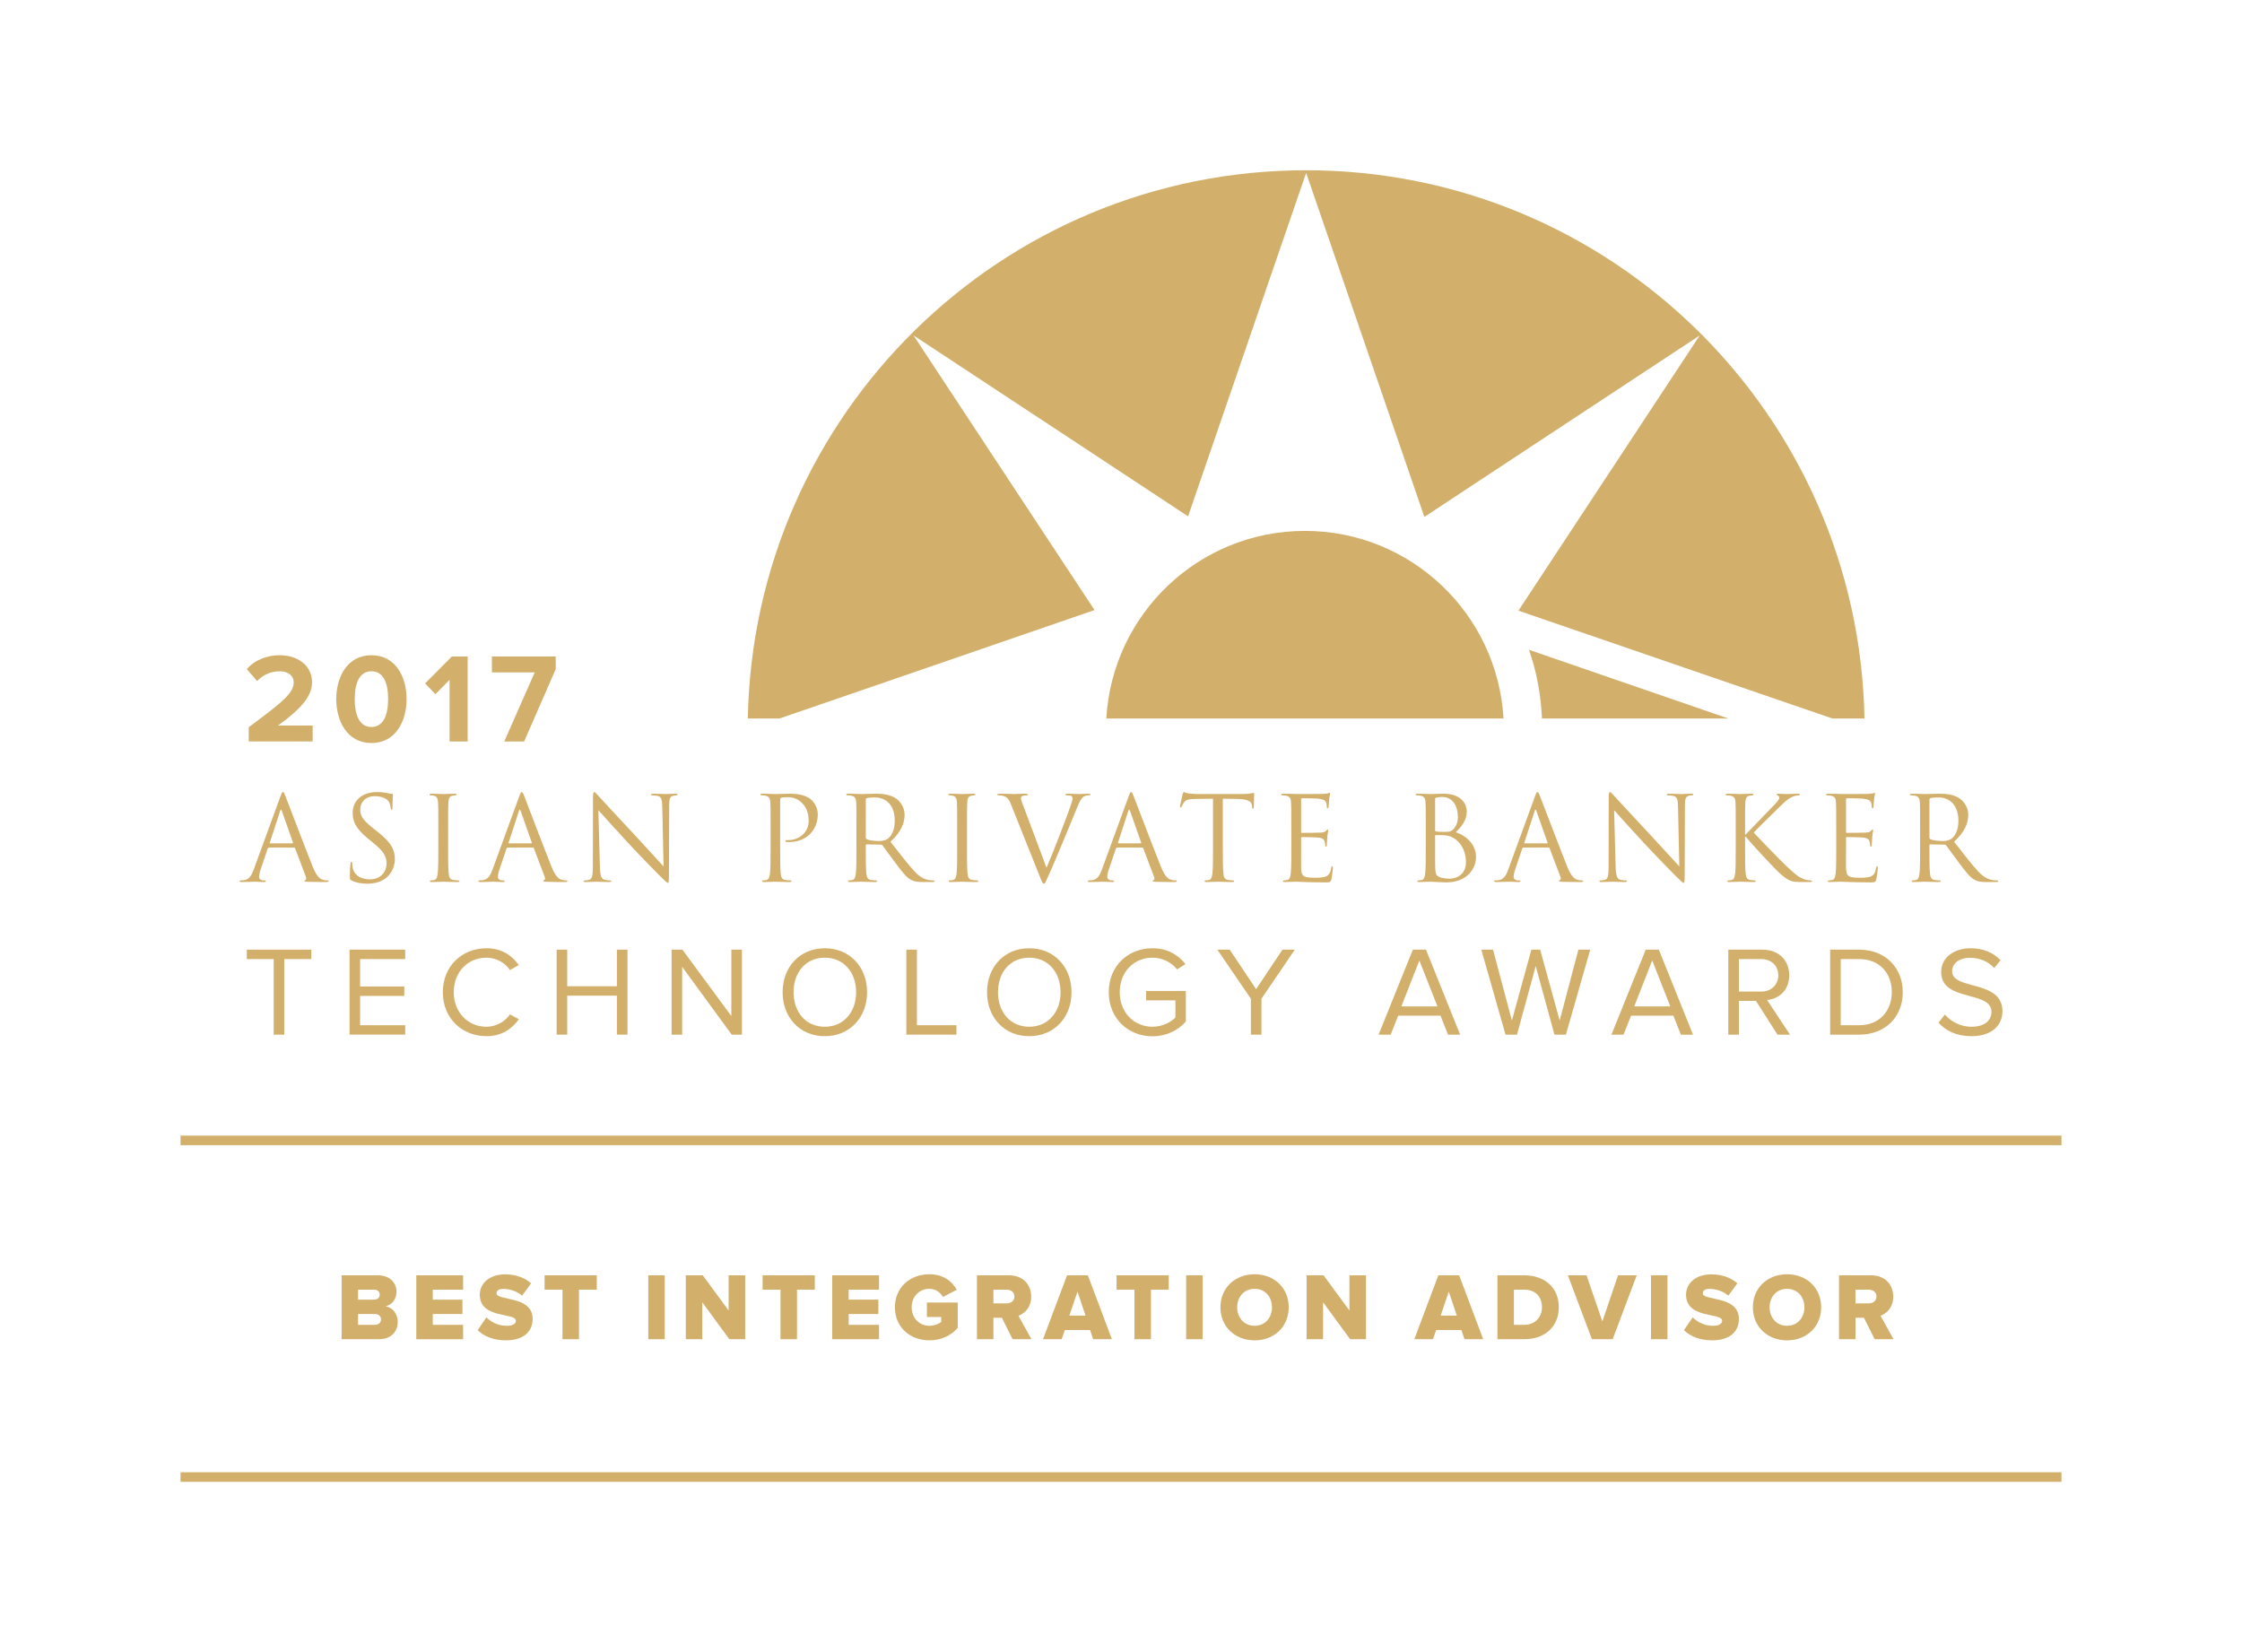 <?xml version="1.0" encoding="UTF-8"?>
<!-- Generator: Adobe Illustrator 22.0.1, SVG Export Plug-In . SVG Version: 6.00 Build 0)  -->
<svg xmlns="http://www.w3.org/2000/svg" xmlns:xlink="http://www.w3.org/1999/xlink" version="1.1" id="Layer_1" x="0px" y="0px" viewBox="0 0 269.291 198.425" xml:space="preserve">
<g>
	<g>
		<path fill="#D2B06B" d="M29.873,89.057v-1.714c4.178-3.092,5.402-4.132,5.402-5.388c0-0.902-0.811-1.331-1.652-1.331    c-1.163,0-2.051,0.459-2.74,1.178l-1.24-1.438c0.994-1.147,2.51-1.668,3.933-1.668c2.189,0,3.903,1.224,3.903,3.259    c0,1.745-1.438,3.26-4.086,5.188h4.162v1.913H29.873z"></path>
		<path fill="#D2B06B" d="M40.39,83.961c0-2.632,1.3-5.265,4.224-5.265s4.224,2.632,4.224,5.265s-1.3,5.28-4.224,5.28    S40.39,86.593,40.39,83.961z M46.618,83.961c0-1.882-0.535-3.337-2.005-3.337c-1.454,0-2.005,1.454-2.005,3.337    s0.551,3.352,2.005,3.352C46.068,87.312,46.618,85.843,46.618,83.961z"></path>
		<path fill="#D2B06B" d="M53.998,89.057v-7.407l-1.699,1.729l-1.24-1.3l3.214-3.229h1.897v10.208H53.998z"></path>
		<path fill="#D2B06B" d="M60.566,89.057l3.658-8.295h-5.142v-1.913h7.667v1.515l-3.795,8.693H60.566z"></path>
		<path fill="#D2B06B" d="M33.674,95.678c0.169-0.464,0.224-0.548,0.309-0.548c0.084,0,0.141,0.071,0.309,0.505    c0.211,0.534,2.414,6.331,3.271,8.465c0.505,1.249,0.912,1.474,1.207,1.558c0.211,0.07,0.421,0.084,0.562,0.084    c0.084,0,0.141,0.014,0.141,0.084c0,0.084-0.127,0.112-0.281,0.112c-0.211,0-1.235,0-2.203-0.028    c-0.267-0.014-0.421-0.014-0.421-0.098c0-0.056,0.042-0.084,0.098-0.098c0.084-0.028,0.168-0.154,0.084-0.379l-1.306-3.453    c-0.028-0.056-0.056-0.084-0.126-0.084h-3.018c-0.07,0-0.112,0.043-0.141,0.112l-0.842,2.485c-0.126,0.351-0.196,0.688-0.196,0.94    c0,0.281,0.294,0.407,0.533,0.407h0.141c0.098,0,0.141,0.028,0.141,0.084c0,0.084-0.084,0.112-0.211,0.112    c-0.337,0-0.941-0.042-1.095-0.042s-0.926,0.042-1.586,0.042c-0.182,0-0.267-0.028-0.267-0.112c0-0.056,0.056-0.084,0.127-0.084    c0.098,0,0.294-0.014,0.407-0.028c0.646-0.084,0.926-0.618,1.18-1.319L33.674,95.678z M35.134,101.292    c0.07,0,0.07-0.042,0.056-0.098l-1.334-3.79c-0.07-0.211-0.141-0.211-0.211,0l-1.235,3.79c-0.028,0.07,0,0.098,0.042,0.098H35.134    z"></path>
		<path fill="#D2B06B" d="M42.232,105.756c-0.196-0.098-0.211-0.154-0.211-0.533c0-0.702,0.056-1.264,0.071-1.488    c0.014-0.154,0.042-0.225,0.112-0.225c0.084,0,0.099,0.043,0.099,0.154c0,0.127,0,0.323,0.042,0.52    c0.211,1.039,1.137,1.432,2.078,1.432c1.348,0,2.007-0.969,2.007-1.867c0-0.968-0.407-1.53-1.614-2.526l-0.632-0.519    c-1.488-1.221-1.825-2.092-1.825-3.046c0-1.502,1.123-2.527,2.906-2.527c0.547,0,0.955,0.056,1.305,0.141    c0.267,0.056,0.379,0.071,0.492,0.071c0.112,0,0.14,0.027,0.14,0.098c0,0.07-0.056,0.534-0.056,1.487    c0,0.225-0.028,0.323-0.099,0.323c-0.084,0-0.098-0.07-0.112-0.182c-0.014-0.168-0.098-0.547-0.182-0.702    c-0.084-0.154-0.463-0.744-1.754-0.744c-0.969,0-1.727,0.603-1.727,1.628c0,0.8,0.365,1.306,1.712,2.358l0.393,0.309    c1.657,1.306,2.05,2.176,2.05,3.299c0,0.576-0.225,1.642-1.193,2.33c-0.603,0.421-1.361,0.59-2.12,0.59    C43.454,106.135,42.808,106.037,42.232,105.756z"></path>
		<path fill="#D2B06B" d="M53.825,101.868c0,1.348,0,2.457,0.07,3.046c0.042,0.407,0.126,0.716,0.547,0.772    c0.197,0.028,0.505,0.056,0.632,0.056c0.084,0,0.112,0.042,0.112,0.084c0,0.07-0.07,0.112-0.224,0.112    c-0.772,0-1.657-0.042-1.727-0.042c-0.07,0-0.955,0.042-1.376,0.042c-0.154,0-0.224-0.028-0.224-0.112    c0-0.042,0.028-0.084,0.112-0.084c0.127,0,0.295-0.028,0.422-0.056c0.28-0.056,0.35-0.365,0.407-0.772    c0.07-0.589,0.07-1.699,0.07-3.046v-2.47c0-2.19,0-2.583-0.028-3.032c-0.027-0.477-0.168-0.716-0.477-0.787    c-0.155-0.042-0.337-0.056-0.435-0.056c-0.056,0-0.112-0.028-0.112-0.084c0-0.084,0.071-0.112,0.225-0.112    c0.463,0,1.348,0.042,1.418,0.042c0.07,0,0.955-0.042,1.376-0.042c0.154,0,0.225,0.028,0.225,0.112    c0,0.056-0.056,0.084-0.112,0.084c-0.098,0-0.182,0.014-0.351,0.042c-0.379,0.07-0.491,0.309-0.519,0.8    c-0.028,0.449-0.028,0.842-0.028,3.032V101.868z"></path>
		<path fill="#D2B06B" d="M62.357,95.678c0.169-0.464,0.224-0.548,0.309-0.548c0.084,0,0.141,0.071,0.309,0.505    c0.211,0.534,2.414,6.331,3.271,8.465c0.505,1.249,0.912,1.474,1.207,1.558c0.211,0.07,0.421,0.084,0.562,0.084    c0.084,0,0.141,0.014,0.141,0.084c0,0.084-0.127,0.112-0.281,0.112c-0.211,0-1.235,0-2.203-0.028    c-0.267-0.014-0.422-0.014-0.422-0.098c0-0.056,0.043-0.084,0.099-0.098c0.084-0.028,0.168-0.154,0.084-0.379l-1.306-3.453    c-0.028-0.056-0.056-0.084-0.126-0.084h-3.018c-0.07,0-0.112,0.043-0.141,0.112l-0.842,2.485c-0.126,0.351-0.196,0.688-0.196,0.94    c0,0.281,0.294,0.407,0.533,0.407h0.141c0.098,0,0.141,0.028,0.141,0.084c0,0.084-0.084,0.112-0.211,0.112    c-0.337,0-0.941-0.042-1.095-0.042c-0.154,0-0.926,0.042-1.586,0.042c-0.182,0-0.267-0.028-0.267-0.112    c0-0.056,0.056-0.084,0.127-0.084c0.098,0,0.294-0.014,0.407-0.028c0.646-0.084,0.926-0.618,1.18-1.319L62.357,95.678z     M63.817,101.292c0.07,0,0.07-0.042,0.056-0.098l-1.334-3.79c-0.07-0.211-0.141-0.211-0.211,0l-1.235,3.79    c-0.028,0.07,0,0.098,0.042,0.098H63.817z"></path>
		<path fill="#D2B06B" d="M72.053,104.03c0.028,1.151,0.169,1.516,0.547,1.628c0.267,0.07,0.576,0.084,0.702,0.084    c0.07,0,0.112,0.028,0.112,0.084c0,0.084-0.084,0.112-0.253,0.112c-0.8,0-1.361-0.042-1.488-0.042    c-0.126,0-0.715,0.042-1.348,0.042c-0.14,0-0.224-0.014-0.224-0.112c0-0.056,0.042-0.084,0.112-0.084    c0.112,0,0.365-0.014,0.575-0.084c0.351-0.098,0.421-0.505,0.421-1.783l0.014-8.043c0-0.547,0.042-0.702,0.155-0.702    c0.112,0,0.35,0.309,0.491,0.449c0.211,0.239,2.302,2.499,4.464,4.815c1.389,1.488,2.92,3.201,3.369,3.664l-0.155-7.131    c-0.014-0.912-0.112-1.221-0.547-1.333c-0.252-0.056-0.575-0.07-0.688-0.07c-0.098,0-0.112-0.042-0.112-0.099    c0-0.084,0.112-0.098,0.281-0.098c0.632,0,1.305,0.042,1.46,0.042c0.154,0,0.617-0.042,1.193-0.042    c0.155,0,0.253,0.014,0.253,0.098c0,0.056-0.056,0.099-0.154,0.099c-0.071,0-0.169,0-0.337,0.042    c-0.463,0.098-0.519,0.407-0.519,1.249l-0.028,8.225c0,0.926-0.028,0.997-0.126,0.997c-0.112,0-0.28-0.154-1.025-0.898    c-0.154-0.141-2.176-2.204-3.664-3.804c-1.628-1.755-3.214-3.524-3.663-4.029L72.053,104.03z"></path>
		<path fill="#D2B06B" d="M92.554,99.397c0-2.19,0-2.583-0.028-3.032c-0.027-0.477-0.14-0.702-0.603-0.8    c-0.112-0.028-0.35-0.042-0.477-0.042c-0.056,0-0.112-0.028-0.112-0.084c0-0.084,0.07-0.112,0.224-0.112    c0.632,0,1.474,0.042,1.586,0.042c0.309,0,1.123-0.042,1.769-0.042c1.755,0,2.387,0.59,2.611,0.8    c0.309,0.295,0.702,0.926,0.702,1.671c0,1.993-1.46,3.34-3.453,3.34c-0.071,0-0.225,0-0.295-0.014    c-0.071,0-0.155-0.028-0.155-0.099c0-0.112,0.084-0.126,0.379-0.126c1.362,0,2.428-0.996,2.428-2.288    c0-0.464-0.042-1.404-0.786-2.162c-0.744-0.758-1.6-0.702-1.923-0.702c-0.239,0-0.477,0.028-0.603,0.084    c-0.084,0.028-0.112,0.126-0.112,0.267v5.769c0,1.348,0,2.457,0.07,3.046c0.042,0.407,0.126,0.716,0.547,0.772    c0.197,0.028,0.505,0.056,0.632,0.056c0.084,0,0.112,0.042,0.112,0.084c0,0.07-0.07,0.112-0.224,0.112    c-0.772,0-1.656-0.042-1.727-0.042c-0.042,0-0.926,0.042-1.348,0.042c-0.154,0-0.224-0.028-0.224-0.112    c0-0.042,0.028-0.084,0.112-0.084c0.127,0,0.295-0.028,0.422-0.056c0.28-0.056,0.35-0.365,0.407-0.772    c0.07-0.589,0.07-1.699,0.07-3.046V99.397z"></path>
		<path fill="#D2B06B" d="M102.869,99.397c0-2.19,0-2.583-0.027-3.032c-0.028-0.477-0.141-0.702-0.604-0.8    c-0.112-0.028-0.35-0.042-0.477-0.042c-0.056,0-0.112-0.028-0.112-0.084c0-0.084,0.07-0.112,0.224-0.112    c0.632,0,1.516,0.042,1.586,0.042c0.154,0,1.221-0.042,1.656-0.042c0.885,0,1.825,0.084,2.569,0.618    c0.351,0.252,0.969,0.94,0.969,1.909c0,1.039-0.435,2.078-1.699,3.243c1.151,1.474,2.105,2.723,2.919,3.593    c0.758,0.8,1.362,0.955,1.713,1.01c0.266,0.043,0.463,0.043,0.547,0.043c0.07,0,0.126,0.042,0.126,0.084    c0,0.084-0.084,0.112-0.337,0.112h-0.996c-0.787,0-1.137-0.07-1.503-0.267c-0.603-0.322-1.095-1.01-1.895-2.063    c-0.59-0.772-1.249-1.713-1.53-2.078c-0.056-0.056-0.098-0.084-0.182-0.084l-1.727-0.028c-0.07,0-0.098,0.043-0.098,0.112v0.337    c0,1.348,0,2.457,0.07,3.046c0.042,0.407,0.126,0.716,0.548,0.772c0.196,0.028,0.505,0.056,0.632,0.056    c0.084,0,0.112,0.042,0.112,0.084c0,0.07-0.07,0.112-0.224,0.112c-0.772,0-1.656-0.042-1.727-0.042    c-0.014,0-0.898,0.042-1.319,0.042c-0.154,0-0.224-0.028-0.224-0.112c0-0.042,0.028-0.084,0.112-0.084    c0.127,0,0.295-0.028,0.421-0.056c0.281-0.056,0.351-0.365,0.407-0.772c0.07-0.589,0.07-1.699,0.07-3.046V99.397z     M103.992,100.619c0,0.07,0.028,0.126,0.098,0.168c0.211,0.127,0.857,0.225,1.474,0.225c0.337,0,0.73-0.043,1.053-0.267    c0.491-0.337,0.856-1.095,0.856-2.162c0-1.755-0.926-2.808-2.428-2.808c-0.421,0-0.8,0.042-0.94,0.084    c-0.071,0.028-0.112,0.084-0.112,0.168V100.619z"></path>
		<path fill="#D2B06B" d="M116.145,101.868c0,1.348,0,2.457,0.07,3.046c0.042,0.407,0.126,0.716,0.547,0.772    c0.197,0.028,0.505,0.056,0.632,0.056c0.084,0,0.112,0.042,0.112,0.084c0,0.07-0.07,0.112-0.224,0.112    c-0.772,0-1.657-0.042-1.727-0.042s-0.955,0.042-1.376,0.042c-0.154,0-0.224-0.028-0.224-0.112c0-0.042,0.028-0.084,0.112-0.084    c0.127,0,0.295-0.028,0.422-0.056c0.28-0.056,0.35-0.365,0.407-0.772c0.07-0.589,0.07-1.699,0.07-3.046v-2.47    c0-2.19,0-2.583-0.028-3.032c-0.027-0.477-0.168-0.716-0.477-0.787c-0.155-0.042-0.337-0.056-0.435-0.056    c-0.056,0-0.112-0.028-0.112-0.084c0-0.084,0.071-0.112,0.225-0.112c0.463,0,1.348,0.042,1.418,0.042s0.955-0.042,1.376-0.042    c0.154,0,0.225,0.028,0.225,0.112c0,0.056-0.056,0.084-0.112,0.084c-0.098,0-0.182,0.014-0.351,0.042    c-0.379,0.07-0.491,0.309-0.519,0.8c-0.028,0.449-0.028,0.842-0.028,3.032V101.868z"></path>
		<path fill="#D2B06B" d="M125.701,104.226c0.814-1.881,2.695-6.78,3.004-7.79c0.071-0.211,0.127-0.407,0.127-0.534    c0-0.112-0.042-0.252-0.182-0.323c-0.169-0.056-0.379-0.056-0.534-0.056c-0.084,0-0.154-0.014-0.154-0.084    c0-0.084,0.084-0.112,0.309-0.112c0.562,0,1.207,0.042,1.376,0.042c0.084,0,0.688-0.042,1.095-0.042    c0.155,0,0.239,0.028,0.239,0.098c0,0.071-0.056,0.099-0.168,0.099c-0.098,0-0.407,0-0.674,0.168    c-0.182,0.126-0.393,0.365-0.772,1.319c-0.154,0.393-0.856,2.078-1.572,3.804c-0.857,2.05-1.488,3.565-1.81,4.253    c-0.394,0.842-0.449,1.067-0.59,1.067c-0.169,0-0.239-0.197-0.505-0.87l-3.439-8.605c-0.309-0.787-0.519-0.941-1.011-1.081    c-0.211-0.056-0.449-0.056-0.533-0.056c-0.084,0-0.112-0.042-0.112-0.099c0-0.084,0.141-0.098,0.365-0.098    c0.674,0,1.474,0.042,1.642,0.042c0.141,0,0.772-0.042,1.305-0.042c0.253,0,0.379,0.028,0.379,0.098    c0,0.071-0.042,0.099-0.141,0.099c-0.154,0-0.407,0.014-0.533,0.07c-0.155,0.07-0.182,0.182-0.182,0.28    c0,0.182,0.168,0.618,0.379,1.165L125.701,104.226z"></path>
		<path fill="#D2B06B" d="M135.552,95.678c0.169-0.464,0.224-0.548,0.309-0.548c0.084,0,0.141,0.071,0.309,0.505    c0.211,0.534,2.414,6.331,3.27,8.465c0.505,1.249,0.912,1.474,1.207,1.558c0.211,0.07,0.421,0.084,0.562,0.084    c0.084,0,0.141,0.014,0.141,0.084c0,0.084-0.127,0.112-0.281,0.112c-0.211,0-1.235,0-2.203-0.028    c-0.267-0.014-0.421-0.014-0.421-0.098c0-0.056,0.042-0.084,0.098-0.098c0.084-0.028,0.168-0.154,0.084-0.379l-1.306-3.453    c-0.028-0.056-0.056-0.084-0.126-0.084h-3.018c-0.07,0-0.112,0.043-0.141,0.112l-0.842,2.485c-0.126,0.351-0.196,0.688-0.196,0.94    c0,0.281,0.294,0.407,0.533,0.407h0.141c0.098,0,0.141,0.028,0.141,0.084c0,0.084-0.084,0.112-0.211,0.112    c-0.337,0-0.941-0.042-1.095-0.042c-0.154,0-0.926,0.042-1.586,0.042c-0.182,0-0.267-0.028-0.267-0.112    c0-0.056,0.056-0.084,0.127-0.084c0.098,0,0.294-0.014,0.407-0.028c0.646-0.084,0.926-0.618,1.18-1.319L135.552,95.678z     M137.012,101.292c0.07,0,0.07-0.042,0.056-0.098l-1.334-3.79c-0.07-0.211-0.141-0.211-0.211,0l-1.235,3.79    c-0.028,0.07,0,0.098,0.042,0.098H137.012z"></path>
		<path fill="#D2B06B" d="M146.877,101.868c0,1.348,0,2.457,0.071,3.046c0.042,0.407,0.126,0.716,0.547,0.772    c0.196,0.028,0.505,0.056,0.632,0.056c0.084,0,0.112,0.042,0.112,0.084c0,0.07-0.071,0.112-0.225,0.112    c-0.772,0-1.656-0.042-1.726-0.042c-0.071,0-0.955,0.042-1.376,0.042c-0.155,0-0.225-0.028-0.225-0.112    c0-0.042,0.028-0.084,0.112-0.084c0.126,0,0.295-0.028,0.421-0.056c0.281-0.056,0.351-0.365,0.407-0.772    c0.07-0.589,0.07-1.699,0.07-3.046V95.93l-2.077,0.028c-0.871,0.014-1.208,0.112-1.432,0.449    c-0.154,0.239-0.197,0.337-0.239,0.435c-0.042,0.112-0.084,0.14-0.141,0.14c-0.042,0-0.07-0.042-0.07-0.126    c0-0.141,0.28-1.348,0.309-1.46c0.028-0.084,0.084-0.267,0.141-0.267c0.098,0,0.239,0.141,0.617,0.169    c0.407,0.042,0.941,0.07,1.109,0.07h5.264c0.449,0,0.772-0.027,0.996-0.07c0.211-0.028,0.337-0.07,0.394-0.07    c0.07,0,0.07,0.084,0.07,0.168c0,0.421-0.042,1.39-0.042,1.544c0,0.126-0.042,0.182-0.099,0.182c-0.07,0-0.098-0.042-0.112-0.239    l-0.014-0.154c-0.042-0.421-0.379-0.744-1.727-0.772l-1.769-0.028V101.868z"></path>
		<path fill="#D2B06B" d="M155.099,99.397c0-2.19,0-2.583-0.028-3.032c-0.027-0.477-0.14-0.702-0.604-0.8    c-0.112-0.028-0.35-0.042-0.477-0.042c-0.056,0-0.112-0.028-0.112-0.084c0-0.084,0.07-0.112,0.224-0.112    c0.323,0,0.702,0,1.011,0.014l0.575,0.027c0.098,0,2.892,0,3.214-0.014c0.267-0.014,0.492-0.042,0.604-0.07    c0.07-0.014,0.126-0.071,0.196-0.071c0.042,0,0.056,0.056,0.056,0.127c0,0.098-0.07,0.266-0.112,0.66    c-0.014,0.14-0.042,0.758-0.07,0.926c-0.014,0.071-0.042,0.155-0.098,0.155c-0.084,0-0.112-0.071-0.112-0.182    c0-0.099-0.014-0.337-0.084-0.505c-0.098-0.225-0.239-0.393-0.996-0.477c-0.239-0.028-1.769-0.043-1.923-0.043    c-0.056,0-0.084,0.043-0.084,0.141v3.874c0,0.099,0.014,0.141,0.084,0.141c0.182,0,1.909,0,2.232-0.028    c0.337-0.028,0.534-0.056,0.66-0.196c0.098-0.112,0.154-0.183,0.211-0.183c0.042,0,0.071,0.028,0.071,0.112    s-0.071,0.323-0.112,0.786c-0.028,0.281-0.056,0.8-0.056,0.898c0,0.112,0,0.267-0.098,0.267c-0.071,0-0.099-0.056-0.099-0.126    c0-0.141,0-0.281-0.056-0.463c-0.056-0.197-0.183-0.435-0.73-0.492c-0.379-0.042-1.769-0.07-2.007-0.07    c-0.07,0-0.098,0.042-0.098,0.098v1.235c0,0.477-0.014,2.106,0,2.401c0.042,0.968,0.252,1.151,1.628,1.151    c0.365,0,0.983,0,1.348-0.154s0.534-0.435,0.632-1.011c0.028-0.154,0.056-0.211,0.127-0.211c0.084,0,0.084,0.112,0.084,0.211    c0,0.112-0.112,1.067-0.182,1.362c-0.098,0.365-0.211,0.365-0.758,0.365c-1.053,0-1.825-0.028-2.372-0.042    c-0.548-0.028-0.885-0.042-1.095-0.042c-0.028,0-0.267,0-0.562,0.014c-0.281,0-0.604,0.028-0.814,0.028    c-0.154,0-0.224-0.028-0.224-0.112c0-0.042,0.028-0.084,0.112-0.084c0.127,0,0.295-0.028,0.422-0.056    c0.28-0.056,0.35-0.365,0.407-0.772c0.07-0.589,0.07-1.699,0.07-3.046V99.397z"></path>
		<path fill="#D2B06B" d="M171.251,99.397c0-2.19,0-2.583-0.027-3.032c-0.028-0.477-0.141-0.702-0.604-0.8    c-0.112-0.028-0.35-0.042-0.477-0.042c-0.056,0-0.112-0.028-0.112-0.084c0-0.084,0.07-0.112,0.224-0.112    c0.632,0,1.516,0.042,1.586,0.042c0.337,0,0.885-0.042,1.53-0.042c2.302,0,2.808,1.404,2.808,2.105    c0,1.151-0.66,1.839-1.319,2.527c1.039,0.322,2.428,1.319,2.428,2.962c0,1.502-1.179,3.06-3.58,3.06    c-0.154,0-0.604-0.028-1.01-0.042c-0.407-0.028-0.8-0.042-0.857-0.042c-0.028,0-0.267,0-0.562,0.014    c-0.281,0-0.604,0.028-0.814,0.028c-0.154,0-0.224-0.028-0.224-0.112c0-0.042,0.028-0.084,0.112-0.084    c0.127,0,0.295-0.028,0.421-0.056c0.281-0.056,0.351-0.365,0.407-0.772c0.07-0.589,0.07-1.699,0.07-3.046V99.397z M172.374,99.706    c0,0.099,0.028,0.127,0.098,0.154c0.084,0.014,0.337,0.056,0.857,0.056c0.786,0,0.983-0.028,1.277-0.365    c0.295-0.337,0.505-0.842,0.505-1.418c0-1.165-0.519-2.415-1.895-2.415c-0.154,0-0.449,0.014-0.673,0.07    c-0.127,0.028-0.169,0.071-0.169,0.155V99.706z M172.374,101.194c0,1.081,0,2.821,0.014,3.032    c0.043,0.688,0.043,0.885,0.477,1.095c0.379,0.182,0.983,0.211,1.236,0.211c0.758,0,1.979-0.407,1.979-1.994    c0-0.842-0.281-2.064-1.362-2.807c-0.477-0.323-0.828-0.365-1.165-0.407c-0.182-0.028-0.884-0.028-1.095-0.028    c-0.056,0-0.084,0.028-0.084,0.098V101.194z"></path>
		<path fill="#D2B06B" d="M184.359,95.678c0.169-0.464,0.224-0.548,0.309-0.548s0.141,0.071,0.309,0.505    c0.211,0.534,2.414,6.331,3.271,8.465c0.505,1.249,0.912,1.474,1.207,1.558c0.211,0.07,0.421,0.084,0.562,0.084    c0.084,0,0.141,0.014,0.141,0.084c0,0.084-0.127,0.112-0.281,0.112c-0.211,0-1.235,0-2.203-0.028    c-0.267-0.014-0.422-0.014-0.422-0.098c0-0.056,0.043-0.084,0.099-0.098c0.084-0.028,0.168-0.154,0.084-0.379l-1.306-3.453    c-0.028-0.056-0.056-0.084-0.126-0.084h-3.018c-0.07,0-0.112,0.043-0.141,0.112l-0.842,2.485c-0.126,0.351-0.196,0.688-0.196,0.94    c0,0.281,0.294,0.407,0.533,0.407h0.141c0.098,0,0.141,0.028,0.141,0.084c0,0.084-0.084,0.112-0.211,0.112    c-0.337,0-0.941-0.042-1.095-0.042c-0.154,0-0.926,0.042-1.586,0.042c-0.182,0-0.267-0.028-0.267-0.112    c0-0.056,0.056-0.084,0.127-0.084c0.098,0,0.294-0.014,0.407-0.028c0.646-0.084,0.926-0.618,1.18-1.319L184.359,95.678z     M185.819,101.292c0.07,0,0.07-0.042,0.056-0.098l-1.334-3.79c-0.07-0.211-0.141-0.211-0.211,0l-1.235,3.79    c-0.028,0.07,0,0.098,0.042,0.098H185.819z"></path>
		<path fill="#D2B06B" d="M194.056,104.03c0.028,1.151,0.169,1.516,0.547,1.628c0.267,0.07,0.576,0.084,0.702,0.084    c0.07,0,0.112,0.028,0.112,0.084c0,0.084-0.084,0.112-0.253,0.112c-0.8,0-1.361-0.042-1.488-0.042    c-0.126,0-0.715,0.042-1.348,0.042c-0.14,0-0.224-0.014-0.224-0.112c0-0.056,0.042-0.084,0.112-0.084    c0.112,0,0.365-0.014,0.575-0.084c0.351-0.098,0.421-0.505,0.421-1.783l0.014-8.043c0-0.547,0.042-0.702,0.155-0.702    c0.112,0,0.35,0.309,0.491,0.449c0.211,0.239,2.302,2.499,4.464,4.815c1.389,1.488,2.92,3.201,3.369,3.664l-0.155-7.131    c-0.014-0.912-0.112-1.221-0.547-1.333c-0.252-0.056-0.575-0.07-0.688-0.07c-0.098,0-0.112-0.042-0.112-0.099    c0-0.084,0.112-0.098,0.281-0.098c0.632,0,1.305,0.042,1.46,0.042c0.154,0,0.617-0.042,1.193-0.042    c0.155,0,0.253,0.014,0.253,0.098c0,0.056-0.056,0.099-0.154,0.099c-0.071,0-0.169,0-0.337,0.042    c-0.463,0.098-0.519,0.407-0.519,1.249l-0.028,8.225c0,0.926-0.028,0.997-0.126,0.997c-0.112,0-0.28-0.154-1.025-0.898    c-0.154-0.141-2.176-2.204-3.664-3.804c-1.628-1.755-3.214-3.524-3.663-4.029L194.056,104.03z"></path>
		<path fill="#D2B06B" d="M208.481,99.397c0-2.19,0-2.583-0.027-3.032c-0.028-0.477-0.141-0.702-0.604-0.8    c-0.112-0.028-0.35-0.042-0.477-0.042c-0.056,0-0.112-0.028-0.112-0.084c0-0.084,0.07-0.112,0.224-0.112    c0.632,0,1.46,0.042,1.544,0.042c0.126,0,0.94-0.042,1.361-0.042c0.154,0,0.225,0.028,0.225,0.112    c0,0.056-0.056,0.084-0.112,0.084c-0.098,0-0.182,0.014-0.351,0.042c-0.379,0.07-0.491,0.309-0.519,0.8    c-0.028,0.449-0.028,0.842-0.028,3.032v0.842h0.056c0.239-0.267,2.779-2.849,3.285-3.397c0.393-0.407,0.758-0.772,0.758-1.011    c0-0.169-0.071-0.253-0.182-0.295c-0.071-0.028-0.127-0.056-0.127-0.112c0-0.07,0.071-0.098,0.169-0.098    c0.281,0,0.716,0.042,1.053,0.042c0.071,0,0.997-0.042,1.348-0.042c0.154,0,0.211,0.028,0.211,0.098    c0,0.071-0.028,0.099-0.14,0.099c-0.211,0-0.505,0.07-0.787,0.196c-0.575,0.253-0.884,0.603-1.516,1.207    c-0.351,0.337-2.794,2.723-3.088,3.074c0.365,0.407,3.284,3.425,3.86,3.958c1.179,1.095,1.418,1.319,2.091,1.601    c0.366,0.154,0.772,0.182,0.87,0.182c0.099,0,0.183,0.028,0.183,0.084c0,0.07-0.071,0.112-0.309,0.112h-0.716    c-0.393,0-0.66,0-0.968-0.028c-0.744-0.07-1.095-0.379-1.699-0.856c-0.632-0.519-3.607-3.734-4.281-4.562h-0.07v1.375    c0,1.348,0,2.457,0.07,3.046c0.043,0.407,0.126,0.716,0.548,0.772c0.196,0.028,0.421,0.056,0.547,0.056    c0.084,0,0.112,0.042,0.112,0.084c0,0.07-0.071,0.112-0.225,0.112c-0.688,0-1.502-0.042-1.614-0.042s-0.926,0.042-1.348,0.042    c-0.154,0-0.224-0.028-0.224-0.112c0-0.042,0.028-0.084,0.112-0.084c0.127,0,0.295-0.028,0.421-0.056    c0.281-0.056,0.351-0.365,0.407-0.772c0.07-0.589,0.07-1.699,0.07-3.046V99.397z"></path>
		<path fill="#D2B06B" d="M220.549,99.397c0-2.19,0-2.583-0.027-3.032c-0.028-0.477-0.141-0.702-0.604-0.8    c-0.112-0.028-0.35-0.042-0.477-0.042c-0.056,0-0.112-0.028-0.112-0.084c0-0.084,0.07-0.112,0.224-0.112    c0.323,0,0.702,0,1.011,0.014l0.575,0.027c0.098,0,2.892,0,3.214-0.014c0.267-0.014,0.492-0.042,0.604-0.07    c0.07-0.014,0.126-0.071,0.196-0.071c0.042,0,0.056,0.056,0.056,0.127c0,0.098-0.07,0.266-0.112,0.66    c-0.014,0.14-0.042,0.758-0.07,0.926c-0.014,0.071-0.042,0.155-0.098,0.155c-0.084,0-0.112-0.071-0.112-0.182    c0-0.099-0.014-0.337-0.084-0.505c-0.098-0.225-0.239-0.393-0.996-0.477c-0.239-0.028-1.769-0.043-1.923-0.043    c-0.056,0-0.084,0.043-0.084,0.141v3.874c0,0.099,0.014,0.141,0.084,0.141c0.182,0,1.909,0,2.232-0.028    c0.337-0.028,0.534-0.056,0.66-0.196c0.098-0.112,0.154-0.183,0.211-0.183c0.043,0,0.071,0.028,0.071,0.112    s-0.071,0.323-0.112,0.786c-0.028,0.281-0.056,0.8-0.056,0.898c0,0.112,0,0.267-0.098,0.267c-0.071,0-0.099-0.056-0.099-0.126    c0-0.141,0-0.281-0.056-0.463c-0.056-0.197-0.182-0.435-0.73-0.492c-0.379-0.042-1.769-0.07-2.007-0.07    c-0.07,0-0.098,0.042-0.098,0.098v1.235c0,0.477-0.014,2.106,0,2.401c0.042,0.968,0.252,1.151,1.628,1.151    c0.365,0,0.983,0,1.348-0.154c0.365-0.154,0.534-0.435,0.632-1.011c0.028-0.154,0.056-0.211,0.126-0.211    c0.084,0,0.084,0.112,0.084,0.211c0,0.112-0.112,1.067-0.182,1.362c-0.098,0.365-0.211,0.365-0.758,0.365    c-1.053,0-1.825-0.028-2.372-0.042c-0.548-0.028-0.885-0.042-1.095-0.042c-0.028,0-0.267,0-0.562,0.014    c-0.281,0-0.604,0.028-0.814,0.028c-0.154,0-0.224-0.028-0.224-0.112c0-0.042,0.028-0.084,0.112-0.084    c0.127,0,0.295-0.028,0.421-0.056c0.281-0.056,0.351-0.365,0.407-0.772c0.07-0.589,0.07-1.699,0.07-3.046V99.397z"></path>
		<path fill="#D2B06B" d="M230.625,99.397c0-2.19,0-2.583-0.027-3.032c-0.028-0.477-0.141-0.702-0.604-0.8    c-0.112-0.028-0.35-0.042-0.477-0.042c-0.056,0-0.112-0.028-0.112-0.084c0-0.084,0.07-0.112,0.224-0.112    c0.632,0,1.516,0.042,1.586,0.042c0.154,0,1.221-0.042,1.656-0.042c0.885,0,1.825,0.084,2.569,0.618    c0.351,0.252,0.969,0.94,0.969,1.909c0,1.039-0.435,2.078-1.699,3.243c1.151,1.474,2.105,2.723,2.919,3.593    c0.758,0.8,1.362,0.955,1.713,1.01c0.266,0.043,0.463,0.043,0.547,0.043c0.07,0,0.126,0.042,0.126,0.084    c0,0.084-0.084,0.112-0.337,0.112h-0.996c-0.787,0-1.137-0.07-1.503-0.267c-0.604-0.322-1.095-1.01-1.895-2.063    c-0.59-0.772-1.249-1.713-1.53-2.078c-0.056-0.056-0.098-0.084-0.182-0.084l-1.727-0.028c-0.07,0-0.098,0.043-0.098,0.112v0.337    c0,1.348,0,2.457,0.07,3.046c0.043,0.407,0.126,0.716,0.548,0.772c0.196,0.028,0.505,0.056,0.632,0.056    c0.084,0,0.112,0.042,0.112,0.084c0,0.07-0.07,0.112-0.224,0.112c-0.772,0-1.656-0.042-1.727-0.042    c-0.014,0-0.898,0.042-1.319,0.042c-0.154,0-0.224-0.028-0.224-0.112c0-0.042,0.028-0.084,0.112-0.084    c0.127,0,0.295-0.028,0.421-0.056c0.281-0.056,0.351-0.365,0.407-0.772c0.07-0.589,0.07-1.699,0.07-3.046V99.397z     M231.748,100.619c0,0.07,0.028,0.126,0.098,0.168c0.211,0.127,0.857,0.225,1.474,0.225c0.337,0,0.73-0.043,1.053-0.267    c0.491-0.337,0.856-1.095,0.856-2.162c0-1.755-0.926-2.808-2.428-2.808c-0.421,0-0.8,0.042-0.94,0.084    c-0.071,0.028-0.112,0.084-0.112,0.168V100.619z"></path>
		<path fill="#D2B06B" d="M32.873,124.267v-9.075h-3.229v-1.132h7.744v1.132h-3.245v9.075H32.873z"></path>
		<path fill="#D2B06B" d="M41.982,124.267v-10.208h6.687v1.132h-5.418v3.29h5.31v1.132h-5.31v3.52h5.418v1.132H41.982z"></path>
		<path fill="#D2B06B" d="M53.188,119.171c0-3.138,2.311-5.28,5.249-5.28c1.806,0,3.061,0.857,3.872,2.02l-1.056,0.597    c-0.582-0.872-1.653-1.484-2.816-1.484c-2.234,0-3.933,1.699-3.933,4.147c0,2.418,1.699,4.147,3.933,4.147    c1.163,0,2.234-0.628,2.816-1.485l1.071,0.582c-0.857,1.178-2.081,2.035-3.887,2.035C55.499,124.45,53.188,122.308,53.188,119.171    z"></path>
		<path fill="#D2B06B" d="M74.097,124.267v-4.683h-5.969v4.683h-1.27v-10.208h1.27v4.392h5.969v-4.392h1.27v10.208H74.097z"></path>
		<path fill="#D2B06B" d="M87.89,124.267l-5.953-8.142v8.142h-1.27v-10.208h1.3l5.877,7.974v-7.974h1.27v10.208H87.89z"></path>
		<path fill="#D2B06B" d="M94.001,119.171c0-3.015,2.05-5.28,5.065-5.28c3.015,0,5.081,2.265,5.081,5.28    c0,3.015-2.066,5.28-5.081,5.28C96.051,124.45,94.001,122.186,94.001,119.171z M102.831,119.171c0-2.388-1.484-4.147-3.765-4.147    c-2.296,0-3.749,1.759-3.749,4.147c0,2.372,1.453,4.147,3.749,4.147C101.346,123.318,102.831,121.543,102.831,119.171z"></path>
		<path fill="#D2B06B" d="M108.865,124.267v-10.208h1.27v9.075h4.744v1.132H108.865z"></path>
		<path fill="#D2B06B" d="M118.556,119.171c0-3.015,2.05-5.28,5.065-5.28c3.015,0,5.081,2.265,5.081,5.28    c0,3.015-2.066,5.28-5.081,5.28C120.607,124.45,118.556,122.186,118.556,119.171z M127.386,119.171    c0-2.388-1.484-4.147-3.765-4.147c-2.296,0-3.749,1.759-3.749,4.147c0,2.372,1.453,4.147,3.749,4.147    C125.902,123.318,127.386,121.543,127.386,119.171z"></path>
		<path fill="#D2B06B" d="M133.176,119.171c0-3.184,2.341-5.28,5.249-5.28c1.821,0,3.076,0.796,3.964,1.897l-1.01,0.643    c-0.643-0.826-1.729-1.408-2.953-1.408c-2.234,0-3.933,1.699-3.933,4.147c0,2.418,1.699,4.147,3.933,4.147    c1.225,0,2.234-0.582,2.755-1.102v-2.066h-3.52v-1.132h4.775v3.673c-0.949,1.072-2.342,1.775-4.01,1.775    C135.517,124.465,133.176,122.339,133.176,119.171z"></path>
		<path fill="#D2B06B" d="M150.244,124.267v-4.316l-4.025-5.892h1.484l3.168,4.744l3.168-4.744h1.485l-4.01,5.892v4.316H150.244z"></path>
		<path fill="#D2B06B" d="M173.925,124.267l-0.903-2.281h-5.081l-0.903,2.281h-1.453l4.117-10.208h1.576l4.102,10.208H173.925z     M170.482,115.36l-2.158,5.509h4.331L170.482,115.36z"></path>
		<path fill="#D2B06B" d="M186.708,124.267l-2.25-8.234l-2.25,8.234h-1.377l-2.908-10.208h1.408l2.265,8.509l2.341-8.509h1.056    l2.342,8.509l2.249-8.509h1.423l-2.923,10.208H186.708z"></path>
		<path fill="#D2B06B" d="M201.894,124.267l-0.903-2.281h-5.081l-0.903,2.281h-1.453l4.117-10.208h1.576l4.102,10.208H201.894z     M198.451,115.36l-2.158,5.509h4.331L198.451,115.36z"></path>
		<path fill="#D2B06B" d="M213.498,124.267l-2.586-4.056h-2.051v4.056h-1.27v-10.208h4.102c1.867,0,3.214,1.194,3.214,3.076    c0,1.836-1.27,2.846-2.663,2.969l2.755,4.162H213.498z M213.59,117.135c0-1.163-0.841-1.944-2.051-1.944h-2.678v3.903h2.678    C212.749,119.094,213.59,118.283,213.59,117.135z"></path>
		<path fill="#D2B06B" d="M219.823,124.267v-10.208h3.489c3.184,0,5.234,2.219,5.234,5.112c0,2.908-2.05,5.096-5.234,5.096H219.823z     M227.229,119.171c0-2.204-1.393-3.979-3.918-3.979h-2.219v7.943h2.219C225.791,123.134,227.229,121.359,227.229,119.171z"></path>
		<path fill="#D2B06B" d="M232.835,122.828l0.766-0.979c0.658,0.765,1.759,1.469,3.199,1.469c1.821,0,2.402-0.979,2.402-1.775    c0-2.632-6.045-1.163-6.045-4.806c0-1.684,1.5-2.846,3.52-2.846c1.546,0,2.755,0.535,3.612,1.438l-0.765,0.934    c-0.765-0.857-1.837-1.225-2.953-1.225c-1.21,0-2.097,0.658-2.097,1.622c0,2.296,6.045,0.979,6.045,4.79c0,1.469-1.01,3-3.765,3    C234.993,124.45,233.677,123.777,232.835,122.828z"></path>
	</g>
	<path fill="#D2B06B" d="M156.882,20.449c-36.633,0-66.393,29.37-67.059,65.847h3.799l17.773-6.111l20.07-6.915l-10.43-15.818   l-11.309-17.165l17.172,11.307l15.805,10.42l6.82-19.843l7.36-21.404l7.365,21.416l6.835,19.902l15.912-10.49l17.163-11.307   l-11.312,17.165l-10.468,15.89l19.921,6.843l17.8,6.111h3.846C223.279,49.819,193.521,20.449,156.882,20.449z"></path>
	<path fill="#D2B06B" d="M156.738,63.764c-12.747,0-23.13,9.964-23.857,22.531h47.711C179.866,73.729,169.475,63.764,156.738,63.764   z"></path>
	<path fill="#D2B06B" d="M183.648,78.044c0.913,2.596,1.436,5.369,1.559,8.252h22.385l-17.799-6.134L183.648,78.044z"></path>
	<g>
		<g>
			<rect x="21.685" y="136.392" fill="#D2B06B" width="225.921" height="1.15"></rect>
		</g>
		<g>
			<path fill="#D2B06B" d="M41.032,160.845v-7.674h4.349c1.53,0,2.244,0.989,2.244,1.956c0,0.955-0.587,1.599-1.312,1.76     c0.817,0.127,1.462,0.909,1.462,1.876c0,1.115-0.748,2.082-2.255,2.082H41.032z M45.611,155.496c0-0.368-0.276-0.599-0.679-0.599     H43.01v1.196h1.922C45.334,156.093,45.611,155.875,45.611,155.496z M45.76,158.463c0-0.38-0.276-0.644-0.76-0.644h-1.99v1.3H45     C45.472,159.12,45.76,158.878,45.76,158.463z"></path>
			<path fill="#D2B06B" d="M50.001,160.845v-7.674h5.626v1.726H51.98v1.196h3.566v1.727H51.98v1.3h3.647v1.726H50.001z"></path>
			<path fill="#D2B06B" d="M57.373,159.764l1.047-1.542c0.553,0.552,1.404,1.013,2.463,1.013c0.667,0,1.081-0.23,1.081-0.61     c0-1.013-4.337-0.172-4.337-3.129c0-1.289,1.081-2.439,3.049-2.439c1.23,0,2.301,0.368,3.117,1.07l-1.081,1.484     c-0.645-0.541-1.484-0.806-2.243-0.806c-0.576,0-0.829,0.195-0.829,0.529c0,0.943,4.338,0.229,4.338,3.083     c0,1.542-1.14,2.565-3.198,2.565C59.225,160.983,58.144,160.489,57.373,159.764z"></path>
			<path fill="#D2B06B" d="M67.562,160.845v-5.948h-2.151v-1.726h6.271v1.726h-2.14v5.948H67.562z"></path>
			<path fill="#D2B06B" d="M77.866,160.845v-7.674h1.979v7.674H77.866z"></path>
			<path fill="#D2B06B" d="M87.597,160.845l-3.245-4.441v4.441h-1.979v-7.674h2.036l3.106,4.223v-4.223h1.99v7.674H87.597z"></path>
			<path fill="#D2B06B" d="M93.748,160.845v-5.948h-2.151v-1.726h6.271v1.726h-2.14v5.948H93.748z"></path>
			<path fill="#D2B06B" d="M99.957,160.845v-7.674h5.626v1.726h-3.647v1.196h3.566v1.727h-3.566v1.3h3.647v1.726H99.957z"></path>
			<path fill="#D2B06B" d="M107.489,157.014c0-2.439,1.864-3.97,4.153-3.97c1.715,0,2.75,0.909,3.279,1.864l-1.657,0.862     c-0.287-0.506-0.874-0.978-1.622-0.978c-1.254,0-2.14,0.955-2.14,2.221c0,1.254,0.886,2.221,2.14,2.221     c0.564,0,1.14-0.23,1.415-0.461v-0.598h-1.726v-1.737h3.705v3.049c-0.817,0.909-1.944,1.495-3.395,1.495     C109.353,160.983,107.489,159.453,107.489,157.014z"></path>
			<path fill="#D2B06B" d="M121.624,160.845l-1.288-2.577h-1.013v2.577h-1.979v-7.674h3.843c1.702,0,2.669,1.127,2.669,2.554     c0,1.335-0.806,2.048-1.53,2.302l1.564,2.818H121.624z M121.842,155.714c0-0.529-0.426-0.817-0.955-0.817h-1.564v1.646h1.564     C121.416,156.543,121.842,156.254,121.842,155.714z"></path>
			<path fill="#D2B06B" d="M131.308,160.845l-0.38-1.104h-3.025l-0.38,1.104h-2.244l2.888-7.674h2.497l2.888,7.674H131.308z      M129.421,155.128l-0.979,2.888h1.944L129.421,155.128z"></path>
			<path fill="#D2B06B" d="M136.262,160.845v-5.948h-2.151v-1.726h6.271v1.726h-2.14v5.948H136.262z"></path>
			<path fill="#D2B06B" d="M142.472,160.845v-7.674h1.979v7.674H142.472z"></path>
			<path fill="#D2B06B" d="M146.588,157.014c0-2.336,1.761-3.97,4.107-3.97c2.348,0,4.096,1.634,4.096,3.97     c0,2.335-1.748,3.969-4.096,3.969C148.349,160.983,146.588,159.349,146.588,157.014z M152.779,157.014     c0-1.254-0.817-2.221-2.083-2.221s-2.094,0.967-2.094,2.221c0,1.242,0.828,2.221,2.094,2.221S152.779,158.256,152.779,157.014z"></path>
			<path fill="#D2B06B" d="M162.163,160.845l-3.245-4.441v4.441h-1.979v-7.674h2.036l3.106,4.223v-4.223h1.99v7.674H162.163z"></path>
			<path fill="#D2B06B" d="M175.905,160.845l-0.38-1.104H172.5l-0.38,1.104h-2.244l2.889-7.674h2.496l2.888,7.674H175.905z      M174.018,155.128l-0.979,2.888h1.944L174.018,155.128z"></path>
			<path fill="#D2B06B" d="M179.858,160.845v-7.674h3.222c2.416,0,4.153,1.449,4.153,3.831s-1.737,3.843-4.143,3.843H179.858z      M185.208,157.003c0-1.185-0.713-2.105-2.117-2.105h-1.254v4.223h1.243C184.425,159.12,185.208,158.141,185.208,157.003z"></path>
			<path fill="#D2B06B" d="M191.209,160.845l-2.889-7.674h2.244l1.898,5.534l1.887-5.534h2.243l-2.888,7.674H191.209z"></path>
			<path fill="#D2B06B" d="M198.304,160.845v-7.674h1.979v7.674H198.304z"></path>
			<path fill="#D2B06B" d="M202.259,159.764l1.047-1.542c0.553,0.552,1.404,1.013,2.463,1.013c0.667,0,1.081-0.23,1.081-0.61     c0-1.013-4.337-0.172-4.337-3.129c0-1.289,1.081-2.439,3.049-2.439c1.23,0,2.301,0.368,3.117,1.07l-1.081,1.484     c-0.645-0.541-1.484-0.806-2.243-0.806c-0.576,0-0.829,0.195-0.829,0.529c0,0.943,4.338,0.229,4.338,3.083     c0,1.542-1.14,2.565-3.198,2.565C204.112,160.983,203.031,160.489,202.259,159.764z"></path>
			<path fill="#D2B06B" d="M210.54,157.014c0-2.336,1.761-3.97,4.107-3.97c2.348,0,4.096,1.634,4.096,3.97     c0,2.335-1.748,3.969-4.096,3.969C212.3,160.983,210.54,159.349,210.54,157.014z M216.73,157.014     c0-1.254-0.817-2.221-2.083-2.221s-2.094,0.967-2.094,2.221c0,1.242,0.828,2.221,2.094,2.221S216.73,158.256,216.73,157.014z"></path>
			<path fill="#D2B06B" d="M225.168,160.845l-1.288-2.577h-1.013v2.577h-1.979v-7.674h3.843c1.702,0,2.669,1.127,2.669,2.554     c0,1.335-0.806,2.048-1.53,2.302l1.564,2.818H225.168z M225.387,155.714c0-0.529-0.426-0.817-0.955-0.817h-1.564v1.646h1.564     C224.961,156.543,225.387,156.254,225.387,155.714z"></path>
		</g>
		<g>
			<rect x="21.685" y="176.826" fill="#D2B06B" width="225.921" height="1.15"></rect>
		</g>
	</g>
</g>
</svg>
